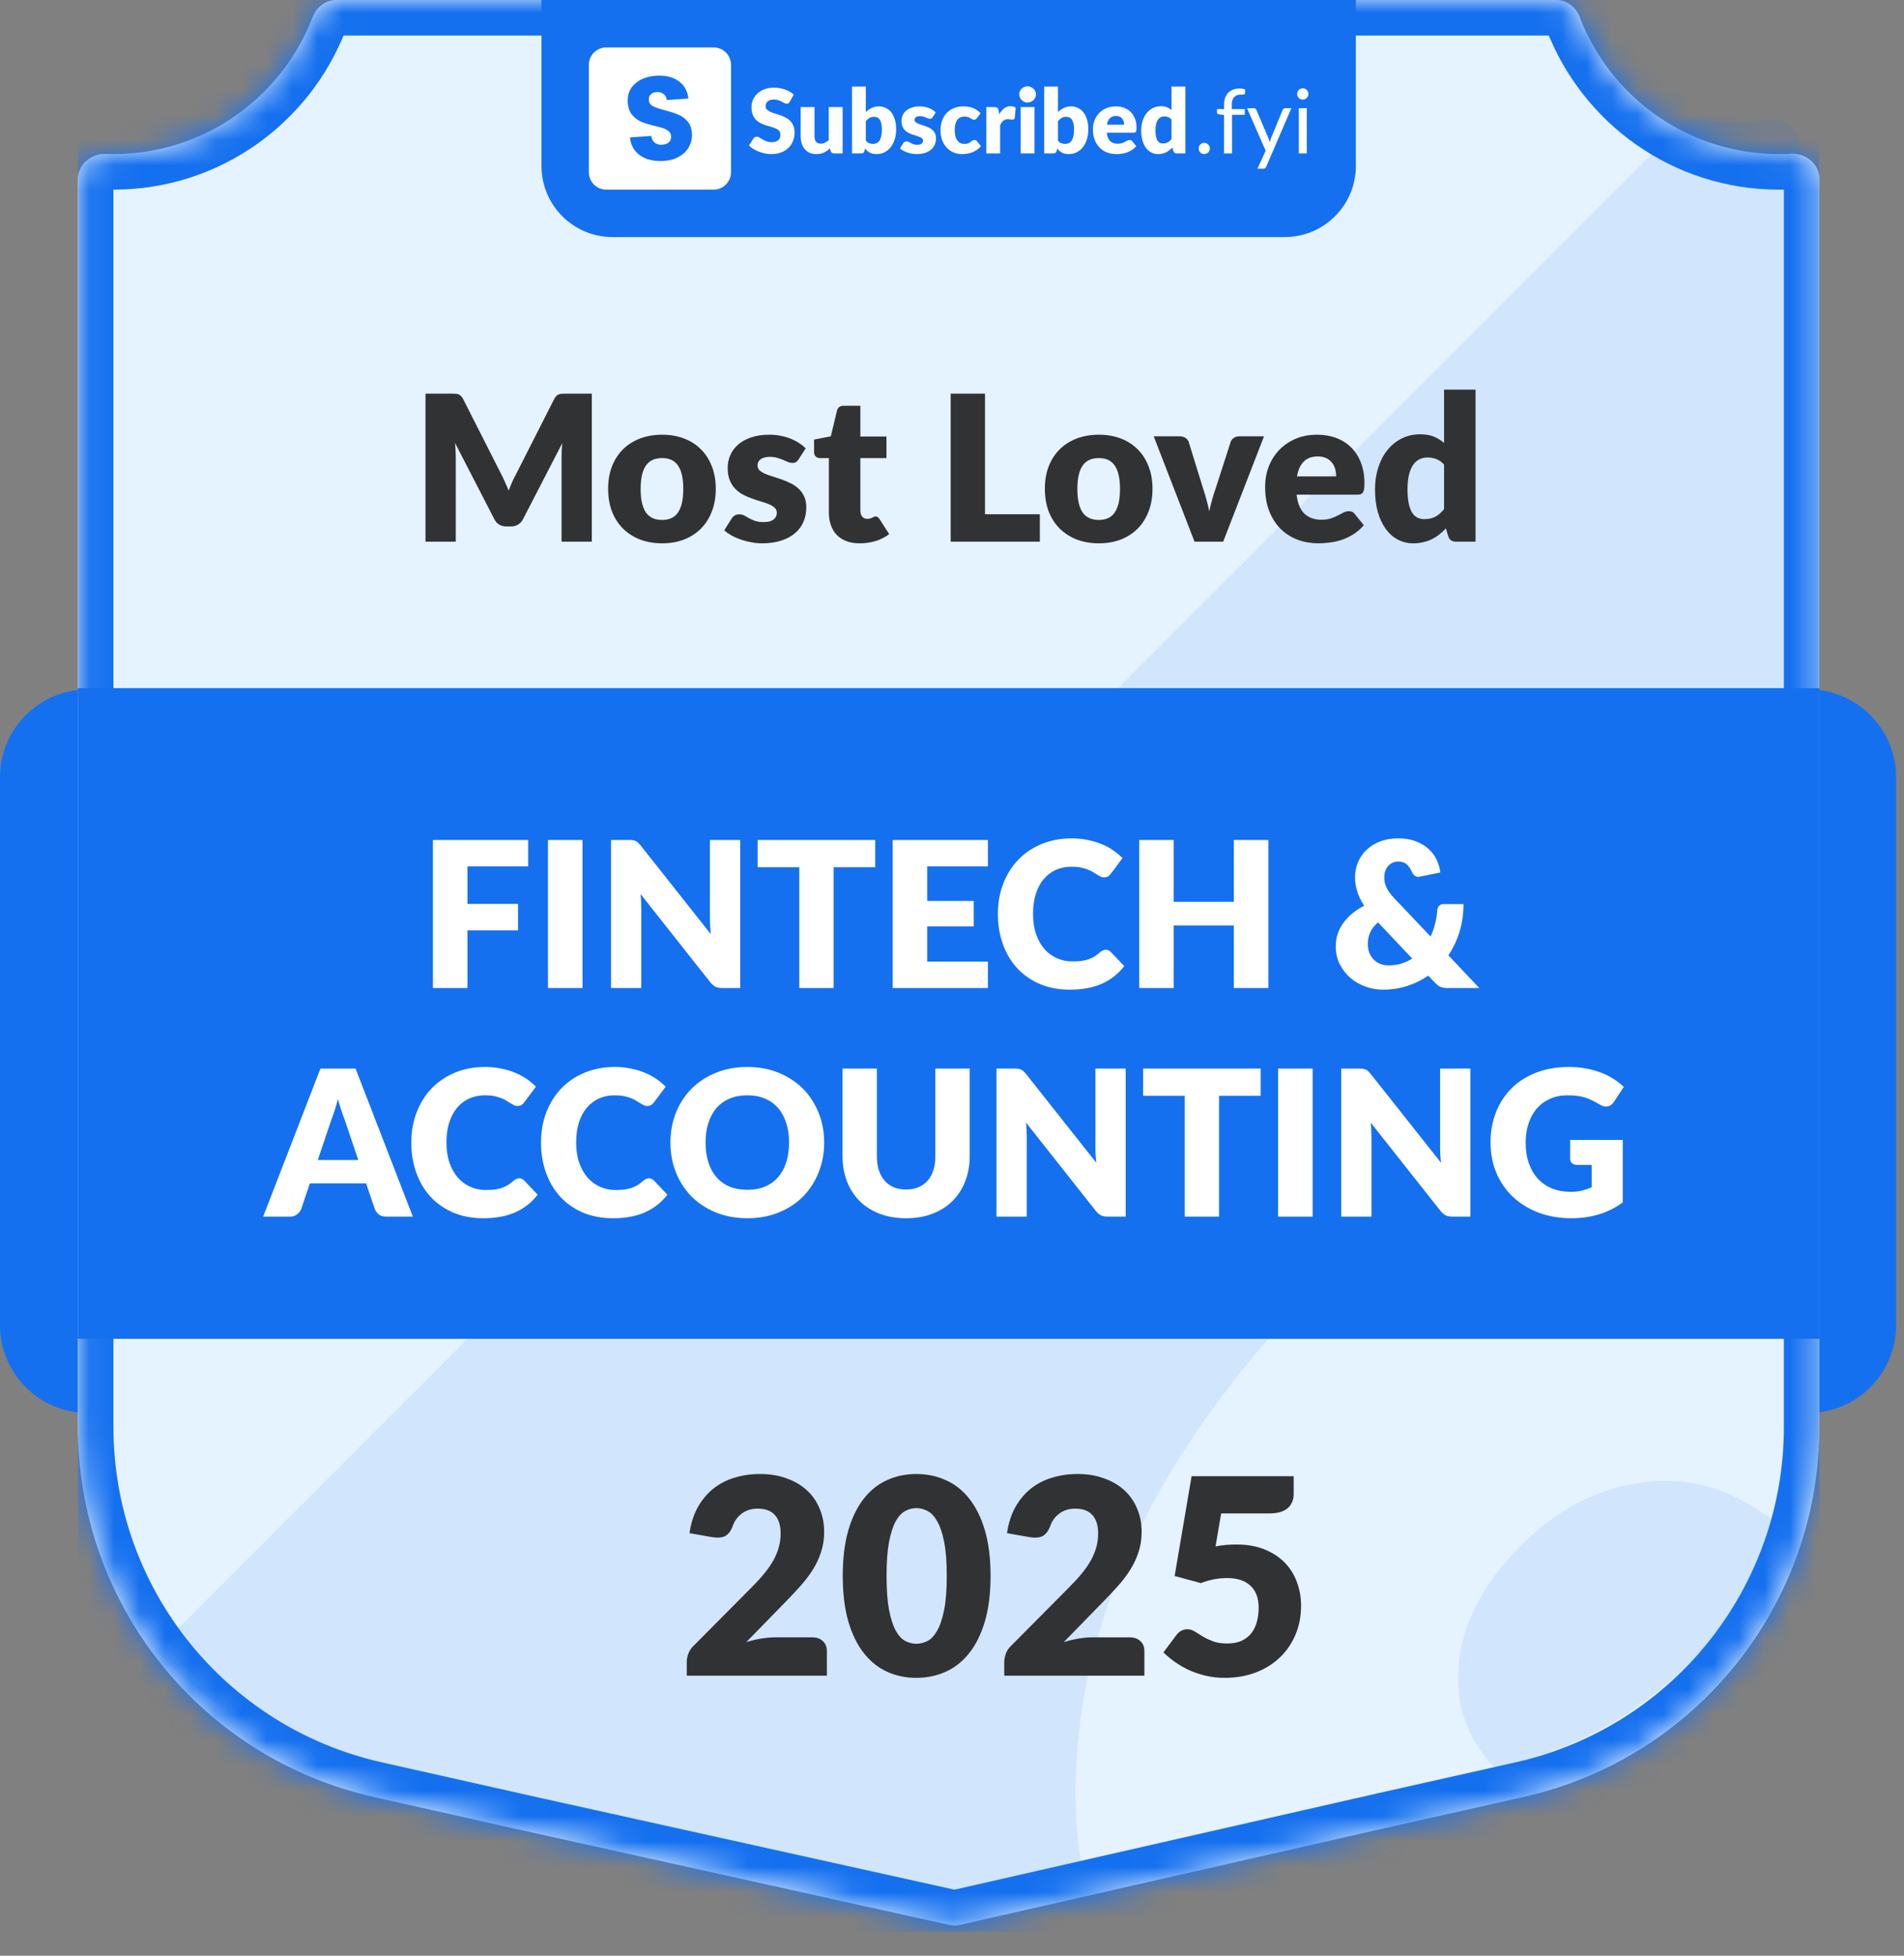 <svg width="75" height="77" viewBox="0 0 75 77" fill="none" xmlns="http://www.w3.org/2000/svg">
<rect x="0" y="0" width="75" height="77" fill="#808080" stroke="none"/>
<path d="M0 30.608C0 28.694 1.551 27.142 3.465 27.142H71.225C73.139 27.142 74.69 28.694 74.69 30.608V52.167C74.69 54.081 73.139 55.633 71.225 55.633H3.465C1.551 55.633 0 54.081 0 52.167V30.608Z" fill="#1570EF"/>
<g clip-path="url(#clip0_32432_22078)">
<mask id="path-4-inside-1_32432_22078" fill="white">
<path fill-rule="evenodd" clip-rule="evenodd" d="M71.668 7.045C71.668 6.459 71.133 6.021 70.548 6.053C70.391 6.062 70.233 6.067 70.074 6.067C66.491 6.067 63.432 3.824 62.225 0.666C62.076 0.277 61.716 0 61.3 0H13.242C12.826 0 12.466 0.277 12.317 0.666C11.11 3.824 8.051 6.067 4.468 6.067C4.367 6.067 4.266 6.065 4.165 6.061C3.588 6.041 3.068 6.476 3.068 7.053V36.867V56.181C3.068 63.168 7.913 69.221 14.731 70.751L20.218 71.983L37.397 75.788C37.532 75.818 37.672 75.817 37.806 75.787L54.518 71.983L60.006 70.751C66.823 69.221 71.668 63.168 71.668 56.181V36.867V7.045Z"/>
</mask>
<path fill-rule="evenodd" clip-rule="evenodd" d="M71.668 7.045C71.668 6.459 71.133 6.021 70.548 6.053C70.391 6.062 70.233 6.067 70.074 6.067C66.491 6.067 63.432 3.824 62.225 0.666C62.076 0.277 61.716 0 61.3 0H13.242C12.826 0 12.466 0.277 12.317 0.666C11.11 3.824 8.051 6.067 4.468 6.067C4.367 6.067 4.266 6.065 4.165 6.061C3.588 6.041 3.068 6.476 3.068 7.053V36.867V56.181C3.068 63.168 7.913 69.221 14.731 70.751L20.218 71.983L37.397 75.788C37.532 75.818 37.672 75.817 37.806 75.787L54.518 71.983L60.006 70.751C66.823 69.221 71.668 63.168 71.668 56.181V36.867V7.045Z" fill="#E5F2FF"/>
<path d="M14.731 70.751L14.424 72.117H14.424L14.731 70.751ZM20.218 71.983L19.912 73.349L19.916 73.35L20.218 71.983ZM54.518 71.983L54.212 70.617L54.208 70.618L54.518 71.983ZM60.006 70.751L60.313 72.117L60.006 70.751ZM37.806 75.787L38.117 77.152L37.806 75.787ZM4.165 6.061L4.115 7.46L4.165 6.061ZM12.317 0.666L13.625 1.166L12.317 0.666ZM62.225 0.666L60.917 1.166L62.225 0.666ZM70.548 6.053L70.47 4.656L70.548 6.053ZM70.074 6.067V7.467C70.259 7.467 70.443 7.461 70.626 7.451L70.548 6.053L70.47 4.656C70.339 4.663 70.207 4.667 70.074 4.667V6.067ZM62.225 0.666L60.917 1.166C62.325 4.848 65.892 7.467 70.074 7.467V6.067V4.667C67.09 4.667 64.54 2.8 63.532 0.166L62.225 0.666ZM13.242 0V1.4H61.3V0V-1.4H13.242V0ZM4.468 6.067V7.467C8.65 7.467 12.217 4.848 13.625 1.166L12.317 0.666L11.009 0.166C10.002 2.8 7.452 4.667 4.468 4.667V6.067ZM4.165 6.061L4.115 7.46C4.232 7.465 4.35 7.467 4.468 7.467V6.067V4.667C4.383 4.667 4.299 4.665 4.215 4.662L4.165 6.061ZM3.068 36.867H4.468V7.053H3.068H1.668V36.867H3.068ZM3.068 56.181H4.468V36.867H3.068H1.668V56.181H3.068ZM14.731 70.751L15.037 69.385C8.859 67.998 4.468 62.513 4.468 56.181H3.068H1.668C1.668 63.823 6.967 70.444 14.424 72.117L14.731 70.751ZM20.218 71.983L20.525 70.617L15.037 69.385L14.731 70.751L14.424 72.117L19.912 73.349L20.218 71.983ZM37.397 75.788L37.7 74.421L20.521 70.617L20.218 71.983L19.916 73.35L37.094 77.155L37.397 75.788ZM54.518 71.983L54.208 70.618L37.495 74.422L37.806 75.787L38.117 77.152L54.829 73.348L54.518 71.983ZM60.006 70.751L59.699 69.385L54.212 70.617L54.518 71.983L54.825 73.349L60.313 72.117L60.006 70.751ZM71.668 56.181H70.268C70.268 62.513 65.878 67.998 59.699 69.385L60.006 70.751L60.313 72.117C67.769 70.444 73.068 63.823 73.068 56.181H71.668ZM71.668 36.867H70.268V56.181H71.668H73.068V36.867H71.668ZM71.668 7.045H70.268V36.867H71.668H73.068V7.045H71.668ZM37.397 75.788L37.094 77.155C37.431 77.23 37.78 77.228 38.117 77.152L37.806 75.787L37.495 74.422C37.563 74.406 37.632 74.406 37.7 74.421L37.397 75.788ZM4.165 6.061L4.215 4.662C2.967 4.618 1.668 5.568 1.668 7.053H3.068H4.468C4.468 7.205 4.395 7.322 4.327 7.383C4.265 7.437 4.191 7.463 4.115 7.46L4.165 6.061ZM13.242 0V-1.4C12.18 -1.4 11.34 -0.7 11.009 0.166L12.317 0.666L13.625 1.166C13.591 1.254 13.473 1.4 13.242 1.4V0ZM62.225 0.666L63.532 0.166C63.202 -0.7 62.362 -1.4 61.3 -1.4V0V1.4C61.069 1.4 60.951 1.254 60.917 1.166L62.225 0.666ZM70.548 6.053L70.626 7.451C70.549 7.456 70.475 7.431 70.412 7.377C70.344 7.317 70.268 7.2 70.268 7.045H71.668H73.068C73.068 5.535 71.733 4.585 70.47 4.656L70.548 6.053Z" fill="#1570EF" mask="url(#path-4-inside-1_32432_22078)"/>
<path opacity="0.1" fill-rule="evenodd" clip-rule="evenodd" d="M66.512 4.62L6.16 64.973C8.172 67.191 10.858 68.815 13.948 69.508L19.436 70.74L36.615 74.545C36.749 74.575 36.889 74.575 37.024 74.544L42.569 73.282C42.368 72.013 42.313 70.695 42.404 69.33C42.734 63.641 45.286 58.063 50.059 52.599C54.916 47.038 60.153 43.699 65.769 42.582C67.508 42.22 69.214 42.1 70.886 42.222V5.709C70.886 5.079 70.271 4.629 69.648 4.725C69.227 4.79 68.796 4.824 68.358 4.824C67.724 4.824 67.106 4.753 66.512 4.62ZM70.199 59.421L69.825 59.849C68.137 58.557 66.362 58.074 64.503 58.401C62.596 58.687 60.889 59.693 59.381 61.419C58.083 62.905 57.438 64.45 57.444 66.055C57.411 67.334 57.881 68.513 58.852 69.592L59.224 69.508C64.525 68.318 68.633 64.394 70.199 59.421Z" fill="#1570EF"/>
<path d="M21.329 0H53.408V6.533C53.408 8.08 52.154 9.333 50.608 9.333H24.129C22.582 9.333 21.329 8.08 21.329 6.533V0Z" fill="#1570EF"/>
<path d="M31.116 4C31.099 4.028 31.08 4.049 31.06 4.063C31.041 4.077 31.017 4.084 30.986 4.084C30.959 4.084 30.93 4.076 30.898 4.059C30.868 4.042 30.833 4.022 30.793 4.001C30.754 3.98 30.71 3.961 30.659 3.945C30.609 3.928 30.552 3.919 30.487 3.919C30.376 3.919 30.293 3.943 30.238 3.991C30.184 4.038 30.157 4.101 30.157 4.182C30.157 4.234 30.173 4.277 30.206 4.31C30.239 4.344 30.282 4.374 30.334 4.398C30.388 4.423 30.449 4.446 30.517 4.467C30.586 4.487 30.656 4.51 30.728 4.535C30.799 4.56 30.869 4.589 30.937 4.623C31.006 4.657 31.067 4.701 31.119 4.753C31.173 4.806 31.217 4.87 31.25 4.946C31.282 5.021 31.299 5.112 31.299 5.219C31.299 5.337 31.278 5.448 31.237 5.551C31.196 5.654 31.137 5.744 31.058 5.821C30.981 5.898 30.885 5.958 30.77 6.002C30.656 6.046 30.527 6.067 30.382 6.067C30.302 6.067 30.221 6.059 30.137 6.043C30.055 6.026 29.976 6.004 29.898 5.974C29.821 5.944 29.749 5.908 29.681 5.867C29.613 5.826 29.554 5.78 29.503 5.73L29.679 5.452C29.693 5.433 29.711 5.416 29.733 5.403C29.757 5.389 29.782 5.382 29.809 5.382C29.844 5.382 29.879 5.393 29.914 5.416C29.951 5.438 29.991 5.462 30.036 5.489C30.081 5.516 30.133 5.541 30.192 5.563C30.25 5.585 30.32 5.597 30.399 5.597C30.507 5.597 30.591 5.573 30.651 5.526C30.71 5.478 30.74 5.403 30.74 5.3C30.74 5.24 30.724 5.191 30.691 5.154C30.658 5.116 30.615 5.085 30.561 5.061C30.508 5.036 30.448 5.014 30.38 4.996C30.312 4.977 30.242 4.956 30.171 4.934C30.099 4.911 30.03 4.883 29.962 4.85C29.894 4.816 29.833 4.772 29.779 4.718C29.726 4.663 29.684 4.595 29.651 4.514C29.618 4.432 29.602 4.332 29.602 4.212C29.602 4.116 29.621 4.022 29.66 3.931C29.698 3.84 29.755 3.758 29.83 3.687C29.905 3.615 29.997 3.559 30.106 3.516C30.215 3.473 30.34 3.451 30.48 3.451C30.558 3.451 30.635 3.458 30.708 3.471C30.783 3.482 30.854 3.501 30.921 3.525C30.988 3.549 31.05 3.577 31.107 3.611C31.166 3.644 31.218 3.682 31.264 3.724L31.116 4Z" fill="white"/>
<path d="M33.191 4.217V6.039H32.853C32.785 6.039 32.741 6.009 32.72 5.948L32.688 5.842C32.653 5.876 32.617 5.907 32.579 5.936C32.542 5.963 32.501 5.986 32.458 6.006C32.416 6.025 32.37 6.039 32.319 6.05C32.27 6.061 32.216 6.067 32.157 6.067C32.058 6.067 31.97 6.05 31.892 6.016C31.816 5.981 31.752 5.933 31.699 5.871C31.646 5.809 31.606 5.735 31.579 5.651C31.553 5.567 31.539 5.474 31.539 5.373V4.217H32.084V5.373C32.084 5.464 32.104 5.533 32.145 5.582C32.186 5.632 32.246 5.656 32.326 5.656C32.386 5.656 32.441 5.644 32.493 5.619C32.546 5.594 32.597 5.559 32.646 5.516V4.217H33.191Z" fill="white"/>
<path d="M34.105 5.544C34.146 5.588 34.191 5.62 34.239 5.639C34.287 5.657 34.335 5.667 34.385 5.667C34.436 5.667 34.483 5.657 34.527 5.639C34.57 5.619 34.607 5.587 34.638 5.544C34.669 5.499 34.694 5.441 34.711 5.37C34.729 5.297 34.738 5.208 34.738 5.103C34.738 5.011 34.731 4.934 34.717 4.871C34.704 4.807 34.684 4.754 34.657 4.715C34.631 4.674 34.598 4.644 34.559 4.627C34.52 4.608 34.475 4.599 34.425 4.599C34.358 4.599 34.3 4.613 34.251 4.643C34.202 4.672 34.153 4.715 34.105 4.771V5.544ZM34.105 4.411C34.175 4.344 34.252 4.291 34.335 4.251C34.42 4.21 34.513 4.189 34.616 4.189C34.719 4.189 34.813 4.21 34.898 4.253C34.982 4.295 35.054 4.355 35.114 4.433C35.173 4.511 35.219 4.604 35.251 4.715C35.283 4.825 35.3 4.948 35.3 5.084C35.3 5.231 35.281 5.365 35.244 5.486C35.206 5.606 35.153 5.71 35.084 5.797C35.016 5.882 34.934 5.949 34.84 5.997C34.745 6.044 34.64 6.067 34.525 6.067C34.47 6.067 34.421 6.062 34.377 6.052C34.334 6.041 34.294 6.026 34.258 6.008C34.222 5.988 34.188 5.964 34.158 5.937C34.129 5.91 34.1 5.881 34.072 5.849L34.053 5.941C34.043 5.978 34.028 6.004 34.007 6.018C33.986 6.032 33.958 6.039 33.922 6.039H33.561V3.409H34.105V4.411Z" fill="white"/>
<path d="M36.736 4.616C36.722 4.638 36.707 4.654 36.69 4.664C36.675 4.673 36.655 4.678 36.631 4.678C36.605 4.678 36.579 4.672 36.553 4.662C36.528 4.65 36.499 4.638 36.469 4.625C36.44 4.612 36.406 4.6 36.369 4.59C36.331 4.578 36.289 4.572 36.241 4.572C36.172 4.572 36.118 4.586 36.081 4.613C36.044 4.638 36.026 4.675 36.026 4.722C36.026 4.756 36.038 4.784 36.061 4.806C36.086 4.828 36.118 4.848 36.158 4.866C36.198 4.882 36.243 4.898 36.293 4.913C36.344 4.928 36.395 4.945 36.448 4.964C36.501 4.983 36.552 5.005 36.602 5.031C36.653 5.055 36.698 5.086 36.738 5.124C36.778 5.16 36.809 5.205 36.833 5.257C36.857 5.31 36.87 5.373 36.87 5.447C36.87 5.537 36.853 5.621 36.82 5.697C36.788 5.773 36.738 5.838 36.673 5.893C36.608 5.948 36.528 5.991 36.432 6.022C36.337 6.052 36.228 6.067 36.103 6.067C36.041 6.067 35.979 6.061 35.917 6.05C35.855 6.038 35.795 6.022 35.736 6.002C35.679 5.982 35.626 5.959 35.577 5.932C35.527 5.904 35.485 5.874 35.45 5.842L35.577 5.642C35.59 5.619 35.608 5.601 35.629 5.588C35.651 5.574 35.679 5.567 35.714 5.567C35.745 5.567 35.773 5.574 35.798 5.588C35.824 5.602 35.851 5.617 35.88 5.633C35.91 5.65 35.944 5.665 35.982 5.679C36.022 5.693 36.072 5.7 36.132 5.7C36.174 5.7 36.209 5.696 36.239 5.688C36.268 5.678 36.291 5.666 36.309 5.651C36.327 5.636 36.34 5.619 36.348 5.6C36.356 5.581 36.36 5.562 36.36 5.542C36.36 5.506 36.348 5.476 36.323 5.452C36.298 5.429 36.266 5.409 36.227 5.393C36.187 5.375 36.141 5.359 36.09 5.345C36.039 5.33 35.988 5.313 35.935 5.294C35.882 5.276 35.83 5.253 35.779 5.228C35.728 5.201 35.683 5.167 35.643 5.127C35.603 5.086 35.571 5.037 35.547 4.978C35.522 4.92 35.51 4.849 35.51 4.766C35.51 4.688 35.524 4.615 35.554 4.546C35.584 4.476 35.629 4.414 35.689 4.361C35.749 4.309 35.824 4.267 35.914 4.237C36.004 4.205 36.109 4.189 36.23 4.189C36.296 4.189 36.359 4.195 36.42 4.207C36.482 4.219 36.54 4.235 36.594 4.256C36.648 4.277 36.697 4.302 36.741 4.332C36.786 4.36 36.825 4.391 36.859 4.425L36.736 4.616Z" fill="white"/>
<path d="M38.482 4.65C38.465 4.669 38.449 4.685 38.434 4.697C38.419 4.709 38.397 4.715 38.369 4.715C38.342 4.715 38.318 4.708 38.295 4.695C38.274 4.682 38.25 4.668 38.223 4.653C38.197 4.637 38.165 4.622 38.129 4.609C38.092 4.596 38.047 4.59 37.993 4.59C37.926 4.59 37.868 4.602 37.819 4.627C37.771 4.651 37.731 4.686 37.7 4.732C37.668 4.778 37.645 4.834 37.63 4.901C37.614 4.966 37.607 5.041 37.607 5.124C37.607 5.298 37.64 5.433 37.707 5.526C37.775 5.62 37.868 5.667 37.986 5.667C38.05 5.667 38.099 5.659 38.136 5.644C38.173 5.628 38.205 5.61 38.23 5.591C38.256 5.571 38.28 5.553 38.301 5.537C38.323 5.52 38.35 5.512 38.383 5.512C38.427 5.512 38.459 5.528 38.482 5.56L38.64 5.755C38.584 5.819 38.524 5.872 38.462 5.913C38.4 5.953 38.336 5.984 38.271 6.008C38.206 6.03 38.141 6.045 38.076 6.053C38.01 6.063 37.946 6.067 37.884 6.067C37.773 6.067 37.666 6.046 37.565 6.004C37.464 5.962 37.375 5.901 37.297 5.821C37.221 5.741 37.16 5.642 37.115 5.524C37.07 5.407 37.048 5.274 37.048 5.124C37.048 4.993 37.067 4.87 37.106 4.757C37.146 4.642 37.204 4.543 37.28 4.46C37.357 4.375 37.452 4.309 37.565 4.261C37.678 4.213 37.809 4.189 37.958 4.189C38.101 4.189 38.226 4.212 38.334 4.258C38.442 4.303 38.539 4.37 38.626 4.458L38.482 4.65Z" fill="white"/>
<path d="M39.361 4.498C39.417 4.4 39.482 4.323 39.554 4.267C39.628 4.21 39.713 4.182 39.807 4.182C39.889 4.182 39.956 4.202 40.008 4.24L39.973 4.641C39.967 4.667 39.957 4.684 39.943 4.693C39.93 4.703 39.912 4.708 39.888 4.708C39.879 4.708 39.867 4.707 39.851 4.706C39.836 4.705 39.82 4.703 39.804 4.702C39.788 4.7 39.771 4.698 39.753 4.697C39.737 4.695 39.721 4.693 39.707 4.693C39.628 4.693 39.564 4.715 39.516 4.757C39.469 4.799 39.429 4.857 39.396 4.932V6.039H38.852V4.217H39.175C39.202 4.217 39.224 4.22 39.242 4.224C39.261 4.229 39.276 4.237 39.287 4.247C39.3 4.257 39.31 4.269 39.316 4.286C39.323 4.302 39.328 4.322 39.333 4.346L39.361 4.498Z" fill="white"/>
<path d="M40.75 4.217V6.039H40.206V4.217H40.75ZM40.807 3.718C40.807 3.762 40.798 3.803 40.78 3.841C40.763 3.879 40.739 3.912 40.708 3.942C40.678 3.97 40.642 3.993 40.601 4.01C40.561 4.026 40.518 4.035 40.473 4.035C40.428 4.035 40.387 4.026 40.348 4.01C40.309 3.993 40.275 3.97 40.244 3.942C40.215 3.912 40.192 3.879 40.174 3.841C40.158 3.803 40.15 3.762 40.15 3.718C40.15 3.674 40.158 3.632 40.174 3.594C40.192 3.555 40.215 3.521 40.244 3.492C40.275 3.463 40.309 3.44 40.348 3.423C40.387 3.407 40.428 3.399 40.473 3.399C40.518 3.399 40.561 3.407 40.601 3.423C40.642 3.44 40.678 3.463 40.708 3.492C40.739 3.521 40.763 3.555 40.78 3.594C40.798 3.632 40.807 3.674 40.807 3.718Z" fill="white"/>
<path d="M41.675 5.544C41.716 5.588 41.76 5.62 41.808 5.639C41.856 5.657 41.905 5.667 41.954 5.667C42.006 5.667 42.053 5.657 42.096 5.639C42.14 5.619 42.177 5.587 42.207 5.544C42.239 5.499 42.263 5.441 42.281 5.37C42.298 5.297 42.307 5.208 42.307 5.103C42.307 5.011 42.3 4.934 42.286 4.871C42.273 4.807 42.253 4.754 42.227 4.715C42.201 4.674 42.168 4.644 42.128 4.627C42.089 4.608 42.045 4.599 41.995 4.599C41.928 4.599 41.87 4.613 41.821 4.643C41.771 4.672 41.723 4.715 41.675 4.771V5.544ZM41.675 4.411C41.745 4.344 41.822 4.291 41.905 4.251C41.989 4.21 42.083 4.189 42.186 4.189C42.289 4.189 42.383 4.21 42.467 4.253C42.551 4.295 42.623 4.355 42.683 4.433C42.743 4.511 42.789 4.604 42.82 4.715C42.853 4.825 42.87 4.948 42.87 5.084C42.87 5.231 42.851 5.365 42.813 5.486C42.776 5.606 42.722 5.71 42.653 5.797C42.585 5.882 42.504 5.949 42.409 5.997C42.314 6.044 42.209 6.067 42.095 6.067C42.04 6.067 41.99 6.062 41.947 6.052C41.904 6.041 41.864 6.026 41.828 6.008C41.791 5.988 41.758 5.964 41.727 5.937C41.698 5.91 41.669 5.881 41.641 5.849L41.622 5.941C41.613 5.978 41.597 6.004 41.576 6.018C41.555 6.032 41.527 6.039 41.492 6.039H41.13V3.409H41.675V4.411Z" fill="white"/>
<path d="M44.281 4.91C44.281 4.866 44.275 4.824 44.263 4.783C44.253 4.742 44.235 4.706 44.209 4.674C44.184 4.641 44.152 4.615 44.111 4.595C44.07 4.575 44.02 4.565 43.961 4.565C43.858 4.565 43.777 4.595 43.719 4.655C43.66 4.713 43.622 4.798 43.603 4.91H44.281ZM43.596 5.226C43.613 5.378 43.66 5.489 43.735 5.558C43.81 5.626 43.906 5.66 44.025 5.66C44.088 5.66 44.142 5.652 44.188 5.637C44.234 5.622 44.274 5.605 44.309 5.586C44.345 5.567 44.378 5.55 44.407 5.535C44.438 5.52 44.47 5.512 44.502 5.512C44.546 5.512 44.578 5.528 44.601 5.56L44.759 5.755C44.703 5.819 44.642 5.872 44.576 5.913C44.512 5.953 44.445 5.984 44.376 6.008C44.308 6.03 44.239 6.045 44.17 6.053C44.102 6.063 44.037 6.067 43.975 6.067C43.848 6.067 43.728 6.047 43.615 6.006C43.504 5.964 43.406 5.902 43.322 5.82C43.239 5.738 43.172 5.636 43.123 5.514C43.075 5.392 43.051 5.25 43.051 5.089C43.051 4.967 43.072 4.852 43.113 4.743C43.155 4.634 43.215 4.538 43.292 4.456C43.37 4.374 43.465 4.309 43.575 4.261C43.686 4.213 43.811 4.189 43.951 4.189C44.071 4.189 44.181 4.208 44.281 4.245C44.382 4.283 44.468 4.337 44.539 4.409C44.612 4.48 44.668 4.568 44.708 4.672C44.749 4.775 44.769 4.893 44.769 5.024C44.769 5.065 44.768 5.098 44.764 5.124C44.761 5.15 44.754 5.17 44.745 5.185C44.735 5.201 44.723 5.211 44.706 5.217C44.691 5.223 44.671 5.226 44.646 5.226H43.596Z" fill="white"/>
<path d="M46.147 4.706C46.106 4.66 46.062 4.628 46.014 4.611C45.965 4.592 45.915 4.583 45.862 4.583C45.812 4.583 45.766 4.593 45.724 4.613C45.681 4.633 45.645 4.665 45.613 4.709C45.583 4.753 45.559 4.809 45.541 4.88C45.523 4.95 45.514 5.035 45.514 5.134C45.514 5.231 45.522 5.311 45.536 5.377C45.55 5.442 45.569 5.496 45.594 5.537C45.619 5.577 45.65 5.605 45.685 5.623C45.72 5.64 45.759 5.649 45.803 5.649C45.843 5.649 45.878 5.646 45.91 5.639C45.943 5.63 45.972 5.619 45.999 5.605C46.026 5.591 46.052 5.574 46.075 5.553C46.1 5.53 46.124 5.505 46.147 5.477V4.706ZM46.692 3.409V6.039H46.354C46.286 6.039 46.242 6.009 46.221 5.948L46.179 5.809C46.142 5.848 46.104 5.883 46.064 5.915C46.025 5.946 45.981 5.974 45.934 5.997C45.889 6.019 45.839 6.036 45.785 6.048C45.732 6.061 45.675 6.067 45.613 6.067C45.518 6.067 45.43 6.046 45.349 6.004C45.269 5.962 45.199 5.901 45.14 5.821C45.082 5.742 45.035 5.645 45.002 5.53C44.969 5.414 44.952 5.282 44.952 5.134C44.952 4.999 44.971 4.873 45.009 4.757C45.046 4.64 45.099 4.539 45.167 4.455C45.236 4.369 45.318 4.302 45.414 4.254C45.51 4.206 45.616 4.182 45.732 4.182C45.827 4.182 45.907 4.196 45.971 4.223C46.036 4.25 46.094 4.286 46.147 4.332V3.409H46.692Z" fill="white"/>
<path d="M47.218 5.846C47.218 5.816 47.223 5.787 47.233 5.76C47.245 5.733 47.26 5.71 47.279 5.69C47.299 5.67 47.322 5.654 47.349 5.642C47.376 5.63 47.405 5.625 47.435 5.625C47.466 5.625 47.495 5.63 47.522 5.642C47.549 5.654 47.572 5.67 47.592 5.69C47.612 5.71 47.628 5.733 47.639 5.76C47.651 5.787 47.657 5.816 47.657 5.846C47.657 5.878 47.651 5.907 47.639 5.934C47.628 5.96 47.612 5.982 47.592 6.002C47.572 6.022 47.549 6.037 47.522 6.048C47.495 6.06 47.466 6.066 47.435 6.066C47.405 6.066 47.376 6.06 47.349 6.048C47.322 6.037 47.299 6.022 47.279 6.002C47.26 5.982 47.245 5.96 47.233 5.934C47.223 5.907 47.218 5.878 47.218 5.846Z" fill="white"/>
<path d="M48.217 6.039V4.527L48.02 4.504C47.995 4.498 47.975 4.489 47.959 4.477C47.943 4.465 47.936 4.446 47.936 4.423V4.295H48.217V4.123C48.217 4.021 48.231 3.93 48.259 3.852C48.288 3.772 48.329 3.706 48.382 3.652C48.436 3.597 48.5 3.555 48.575 3.527C48.65 3.499 48.734 3.485 48.828 3.485C48.908 3.485 48.981 3.496 49.048 3.52L49.041 3.676C49.038 3.704 49.023 3.72 48.993 3.722C48.965 3.724 48.927 3.725 48.879 3.725C48.825 3.725 48.776 3.732 48.731 3.747C48.688 3.761 48.651 3.783 48.619 3.815C48.587 3.847 48.563 3.888 48.545 3.94C48.529 3.991 48.521 4.055 48.521 4.131V4.295H49.034V4.521H48.531V6.039H48.217Z" fill="white"/>
<path d="M50.868 4.26L49.876 6.565C49.865 6.588 49.852 6.607 49.835 6.621C49.82 6.635 49.796 6.642 49.763 6.642H49.531L49.856 5.936L49.122 4.26H49.392C49.419 4.26 49.44 4.267 49.456 4.281C49.472 4.294 49.483 4.308 49.489 4.325L49.965 5.445C49.984 5.495 50 5.546 50.013 5.6C50.029 5.545 50.047 5.493 50.065 5.444L50.527 4.325C50.534 4.306 50.546 4.291 50.562 4.279C50.58 4.266 50.599 4.26 50.62 4.26H50.868Z" fill="white"/>
<path d="M51.475 4.26V6.039H51.162V4.26H51.475ZM51.541 3.701C51.541 3.731 51.535 3.76 51.522 3.787C51.51 3.813 51.494 3.836 51.473 3.857C51.453 3.877 51.429 3.893 51.401 3.905C51.374 3.916 51.345 3.922 51.315 3.922C51.284 3.922 51.256 3.916 51.229 3.905C51.203 3.893 51.18 3.877 51.16 3.857C51.14 3.836 51.124 3.813 51.113 3.787C51.101 3.76 51.095 3.731 51.095 3.701C51.095 3.67 51.101 3.642 51.113 3.615C51.124 3.587 51.14 3.563 51.16 3.543C51.18 3.522 51.203 3.505 51.229 3.494C51.256 3.482 51.284 3.476 51.315 3.476C51.345 3.476 51.374 3.482 51.401 3.494C51.429 3.505 51.453 3.522 51.473 3.543C51.494 3.563 51.51 3.587 51.522 3.615C51.535 3.642 51.541 3.67 51.541 3.701Z" fill="white"/>
<path fill-rule="evenodd" clip-rule="evenodd" d="M23.883 1.867C23.503 1.867 23.195 2.175 23.195 2.554V6.779C23.195 7.159 23.503 7.467 23.883 7.467H28.108C28.487 7.467 28.795 7.159 28.795 6.779V2.554C28.795 2.175 28.487 1.867 28.108 1.867H23.883ZM25.504 6.265C25.696 6.329 25.911 6.353 26.147 6.337C26.39 6.32 26.597 6.26 26.768 6.157C26.94 6.055 27.067 5.924 27.148 5.765C27.232 5.605 27.268 5.432 27.255 5.245C27.241 5.049 27.183 4.892 27.079 4.774C26.975 4.656 26.855 4.569 26.718 4.513C26.585 4.456 26.411 4.4 26.197 4.343C25.984 4.289 25.826 4.235 25.724 4.183C25.621 4.131 25.566 4.052 25.559 3.946C25.552 3.849 25.576 3.774 25.631 3.72C25.686 3.663 25.761 3.631 25.856 3.625C25.966 3.617 26.059 3.642 26.134 3.699C26.209 3.753 26.253 3.833 26.266 3.939L27.118 3.879C27.081 3.572 26.948 3.34 26.718 3.184C26.488 3.025 26.195 2.958 25.839 2.982C25.489 3.007 25.211 3.114 25.005 3.304C24.799 3.49 24.707 3.736 24.728 4.041C24.743 4.247 24.802 4.41 24.906 4.531C25.01 4.652 25.13 4.741 25.267 4.797C25.404 4.854 25.578 4.907 25.792 4.958C25.939 4.991 26.052 5.023 26.131 5.051C26.213 5.08 26.282 5.119 26.338 5.168C26.397 5.218 26.43 5.283 26.435 5.364C26.442 5.46 26.414 5.539 26.35 5.6C26.286 5.657 26.196 5.69 26.079 5.698C25.966 5.706 25.872 5.682 25.797 5.624C25.721 5.564 25.674 5.473 25.653 5.353L24.815 5.411C24.836 5.626 24.907 5.805 25.028 5.95C25.153 6.095 25.311 6.2 25.504 6.265Z" fill="white"/>
<g clip-path="url(#clip1_32432_22078)">
<path d="M23.312 15.499V21.327H22.12V17.975C22.12 17.898 22.122 17.814 22.125 17.723C22.13 17.633 22.138 17.541 22.148 17.447L20.601 20.443C20.552 20.537 20.487 20.607 20.404 20.655C20.325 20.703 20.233 20.727 20.128 20.727H19.945C19.84 20.727 19.747 20.703 19.665 20.655C19.584 20.607 19.52 20.537 19.473 20.443L17.924 17.439C17.933 17.535 17.939 17.63 17.945 17.723C17.95 17.814 17.953 17.898 17.953 17.975V21.327H16.761V15.499H17.793C17.851 15.499 17.902 15.501 17.945 15.503C17.99 15.506 18.03 15.514 18.064 15.527C18.099 15.541 18.13 15.562 18.157 15.591C18.186 15.618 18.214 15.657 18.241 15.707L19.741 18.663C19.794 18.765 19.845 18.87 19.892 18.979C19.943 19.089 19.991 19.201 20.037 19.315C20.082 19.198 20.128 19.083 20.177 18.971C20.227 18.859 20.28 18.753 20.337 18.651L21.832 15.707C21.859 15.657 21.886 15.618 21.913 15.591C21.942 15.562 21.974 15.541 22.009 15.527C22.043 15.514 22.082 15.506 22.125 15.503C22.17 15.501 22.222 15.499 22.28 15.499H23.312ZM26.083 17.115C26.398 17.115 26.684 17.165 26.943 17.263C27.202 17.362 27.423 17.503 27.607 17.687C27.794 17.871 27.938 18.095 28.039 18.359C28.143 18.621 28.195 18.915 28.195 19.243C28.195 19.574 28.143 19.873 28.039 20.139C27.938 20.403 27.794 20.629 27.607 20.815C27.423 20.999 27.202 21.142 26.943 21.243C26.684 21.342 26.398 21.391 26.083 21.391C25.766 21.391 25.477 21.342 25.215 21.243C24.956 21.142 24.733 20.999 24.543 20.815C24.357 20.629 24.211 20.403 24.107 20.139C24.006 19.873 23.955 19.574 23.955 19.243C23.955 18.915 24.006 18.621 24.107 18.359C24.211 18.095 24.357 17.871 24.543 17.687C24.733 17.503 24.956 17.362 25.215 17.263C25.477 17.165 25.766 17.115 26.083 17.115ZM26.083 20.471C26.369 20.471 26.578 20.371 26.711 20.171C26.847 19.969 26.915 19.662 26.915 19.251C26.915 18.841 26.847 18.535 26.711 18.335C26.578 18.135 26.369 18.035 26.083 18.035C25.79 18.035 25.575 18.135 25.439 18.335C25.303 18.535 25.235 18.841 25.235 19.251C25.235 19.662 25.303 19.969 25.439 20.171C25.575 20.371 25.79 20.471 26.083 20.471ZM31.456 18.087C31.424 18.138 31.389 18.174 31.352 18.195C31.317 18.217 31.272 18.227 31.216 18.227C31.157 18.227 31.098 18.215 31.04 18.191C30.981 18.165 30.917 18.137 30.848 18.107C30.781 18.078 30.705 18.051 30.62 18.027C30.534 18.001 30.437 17.987 30.328 17.987C30.17 17.987 30.049 18.018 29.964 18.079C29.881 18.138 29.84 18.221 29.84 18.327C29.84 18.405 29.866 18.469 29.92 18.519C29.976 18.57 30.049 18.615 30.14 18.655C30.23 18.693 30.333 18.729 30.448 18.763C30.562 18.798 30.68 18.837 30.8 18.879C30.92 18.922 31.037 18.973 31.152 19.031C31.266 19.087 31.369 19.158 31.46 19.243C31.55 19.326 31.622 19.427 31.676 19.547C31.732 19.667 31.76 19.811 31.76 19.979C31.76 20.185 31.722 20.374 31.648 20.547C31.573 20.721 31.461 20.87 31.312 20.995C31.165 21.121 30.982 21.218 30.764 21.287C30.548 21.357 30.298 21.391 30.016 21.391C29.874 21.391 29.733 21.378 29.592 21.351C29.45 21.325 29.313 21.289 29.18 21.243C29.049 21.198 28.928 21.145 28.816 21.083C28.704 21.019 28.608 20.951 28.528 20.879L28.816 20.423C28.848 20.37 28.888 20.329 28.936 20.299C28.986 20.267 29.05 20.251 29.128 20.251C29.2 20.251 29.264 20.267 29.32 20.299C29.378 20.331 29.441 20.366 29.508 20.403C29.574 20.441 29.652 20.475 29.74 20.507C29.83 20.539 29.944 20.555 30.08 20.555C30.176 20.555 30.257 20.546 30.324 20.527C30.39 20.506 30.444 20.478 30.484 20.443C30.524 20.409 30.553 20.37 30.572 20.327C30.59 20.285 30.6 20.241 30.6 20.195C30.6 20.113 30.572 20.045 30.516 19.991C30.46 19.938 30.386 19.893 30.296 19.855C30.205 19.815 30.101 19.779 29.984 19.747C29.869 19.713 29.752 19.674 29.632 19.631C29.512 19.589 29.393 19.538 29.276 19.479C29.161 19.418 29.058 19.342 28.968 19.251C28.877 19.158 28.804 19.045 28.748 18.911C28.692 18.778 28.664 18.617 28.664 18.427C28.664 18.251 28.697 18.085 28.764 17.927C28.833 17.767 28.936 17.627 29.072 17.507C29.208 17.387 29.378 17.293 29.584 17.223C29.789 17.151 30.029 17.115 30.304 17.115C30.453 17.115 30.597 17.129 30.736 17.155C30.877 17.182 31.009 17.219 31.132 17.267C31.254 17.315 31.366 17.373 31.468 17.439C31.569 17.503 31.658 17.574 31.736 17.651L31.456 18.087ZM33.866 21.391C33.669 21.391 33.494 21.363 33.342 21.307C33.193 21.249 33.066 21.167 32.962 21.063C32.861 20.957 32.783 20.829 32.73 20.679C32.677 20.53 32.65 20.363 32.65 20.179V18.035H32.298C32.234 18.035 32.179 18.015 32.134 17.975C32.089 17.933 32.066 17.871 32.066 17.791V17.307L32.726 17.179L32.97 16.167C33.002 16.039 33.093 15.975 33.242 15.975H33.89V17.187H34.918V18.035H33.89V20.095C33.89 20.191 33.913 20.271 33.958 20.335C34.006 20.397 34.074 20.427 34.162 20.427C34.207 20.427 34.245 20.423 34.274 20.415C34.306 20.405 34.333 20.394 34.354 20.383C34.378 20.37 34.399 20.359 34.418 20.351C34.439 20.341 34.463 20.335 34.49 20.335C34.527 20.335 34.557 20.345 34.578 20.363C34.602 20.379 34.626 20.406 34.65 20.443L35.026 21.031C34.866 21.151 34.686 21.242 34.486 21.303C34.286 21.362 34.079 21.391 33.866 21.391ZM40.96 20.247V21.327H37.448V15.499H38.8V20.247H40.96ZM43.286 17.115C43.601 17.115 43.888 17.165 44.146 17.263C44.405 17.362 44.626 17.503 44.81 17.687C44.997 17.871 45.141 18.095 45.242 18.359C45.346 18.621 45.398 18.915 45.398 19.243C45.398 19.574 45.346 19.873 45.242 20.139C45.141 20.403 44.997 20.629 44.81 20.815C44.626 20.999 44.405 21.142 44.146 21.243C43.888 21.342 43.601 21.391 43.286 21.391C42.969 21.391 42.68 21.342 42.418 21.243C42.16 21.142 41.936 20.999 41.746 20.815C41.56 20.629 41.414 20.403 41.31 20.139C41.209 19.873 41.158 19.574 41.158 19.243C41.158 18.915 41.209 18.621 41.31 18.359C41.414 18.095 41.56 17.871 41.746 17.687C41.936 17.503 42.16 17.362 42.418 17.263C42.68 17.165 42.969 17.115 43.286 17.115ZM43.286 20.471C43.572 20.471 43.781 20.371 43.914 20.171C44.05 19.969 44.118 19.662 44.118 19.251C44.118 18.841 44.05 18.535 43.914 18.335C43.781 18.135 43.572 18.035 43.286 18.035C42.993 18.035 42.778 18.135 42.642 18.335C42.506 18.535 42.438 18.841 42.438 19.251C42.438 19.662 42.506 19.969 42.642 20.171C42.778 20.371 42.993 20.471 43.286 20.471ZM49.79 17.179L48.182 21.327H47.054L45.446 17.179H46.478C46.566 17.179 46.639 17.201 46.698 17.243C46.759 17.283 46.801 17.334 46.822 17.395L47.398 19.255C47.449 19.407 47.493 19.555 47.53 19.699C47.57 19.843 47.605 19.987 47.634 20.131C47.693 19.843 47.774 19.551 47.878 19.255L48.478 17.395C48.499 17.334 48.539 17.283 48.598 17.243C48.657 17.201 48.726 17.179 48.806 17.179H49.79ZM52.634 18.755C52.634 18.657 52.621 18.561 52.594 18.467C52.57 18.374 52.529 18.291 52.47 18.219C52.414 18.145 52.339 18.085 52.246 18.039C52.153 17.994 52.039 17.971 51.906 17.971C51.671 17.971 51.487 18.039 51.354 18.175C51.221 18.309 51.133 18.502 51.09 18.755H52.634ZM51.074 19.475C51.114 19.822 51.219 20.074 51.39 20.231C51.561 20.386 51.781 20.463 52.05 20.463C52.194 20.463 52.318 20.446 52.422 20.411C52.526 20.377 52.618 20.338 52.698 20.295C52.781 20.253 52.855 20.214 52.922 20.179C52.991 20.145 53.063 20.127 53.138 20.127C53.237 20.127 53.311 20.163 53.362 20.235L53.722 20.679C53.594 20.826 53.455 20.946 53.306 21.039C53.159 21.13 53.007 21.202 52.85 21.255C52.695 21.306 52.539 21.341 52.382 21.359C52.227 21.381 52.079 21.391 51.938 21.391C51.647 21.391 51.374 21.345 51.118 21.251C50.865 21.155 50.642 21.014 50.45 20.827C50.261 20.641 50.11 20.409 49.998 20.131C49.889 19.854 49.834 19.531 49.834 19.163C49.834 18.886 49.881 18.623 49.974 18.375C50.07 18.127 50.206 17.91 50.382 17.723C50.561 17.537 50.775 17.389 51.026 17.279C51.279 17.17 51.565 17.115 51.882 17.115C52.157 17.115 52.407 17.158 52.634 17.243C52.863 17.329 53.059 17.453 53.222 17.615C53.387 17.778 53.515 17.978 53.606 18.215C53.699 18.45 53.746 18.717 53.746 19.015C53.746 19.109 53.742 19.185 53.734 19.243C53.726 19.302 53.711 19.349 53.69 19.383C53.669 19.418 53.639 19.442 53.602 19.455C53.567 19.469 53.522 19.475 53.466 19.475H51.074ZM56.883 18.291C56.789 18.187 56.688 18.115 56.578 18.075C56.469 18.033 56.355 18.011 56.234 18.011C56.12 18.011 56.014 18.034 55.919 18.079C55.822 18.125 55.739 18.198 55.666 18.299C55.597 18.398 55.542 18.527 55.502 18.687C55.462 18.847 55.443 19.041 55.443 19.267C55.443 19.486 55.459 19.67 55.49 19.819C55.523 19.969 55.566 20.09 55.623 20.183C55.681 20.274 55.751 20.339 55.831 20.379C55.91 20.419 56 20.439 56.099 20.439C56.189 20.439 56.27 20.431 56.343 20.415C56.417 20.397 56.485 20.371 56.547 20.339C56.608 20.307 56.665 20.267 56.718 20.219C56.775 20.169 56.829 20.111 56.883 20.047V18.291ZM58.123 15.339V21.327H57.355C57.2 21.327 57.099 21.258 57.05 21.119L56.955 20.803C56.872 20.891 56.785 20.971 56.694 21.043C56.604 21.115 56.505 21.178 56.398 21.231C56.294 21.282 56.181 21.321 56.059 21.347C55.938 21.377 55.808 21.391 55.666 21.391C55.45 21.391 55.251 21.343 55.066 21.247C54.883 21.151 54.724 21.013 54.59 20.831C54.457 20.65 54.352 20.429 54.275 20.167C54.2 19.903 54.163 19.603 54.163 19.267C54.163 18.958 54.205 18.671 54.291 18.407C54.376 18.141 54.496 17.911 54.651 17.719C54.808 17.525 54.996 17.373 55.215 17.263C55.433 17.154 55.675 17.099 55.938 17.099C56.154 17.099 56.336 17.13 56.483 17.191C56.629 17.253 56.763 17.335 56.883 17.439V15.339H58.123Z" fill="#313234"/>
<rect width="68.6" height="25.618" transform="translate(3.068 27.091)" fill="#1570EF"/>
<path d="M18.413 34.112V35.588H20.405V36.632H18.413V38.9H17.053V33.072H20.805V34.112H18.413ZM22.945 38.9H21.585V33.072H22.945V38.9ZM29.157 33.072V38.9H28.453C28.349 38.9 28.261 38.884 28.189 38.852C28.12 38.817 28.05 38.759 27.981 38.676L25.233 35.2C25.244 35.304 25.25 35.405 25.253 35.504C25.258 35.6 25.261 35.691 25.261 35.776V38.9H24.069V33.072H24.781C24.84 33.072 24.889 33.075 24.929 33.08C24.969 33.085 25.005 33.096 25.037 33.112C25.069 33.125 25.1 33.145 25.129 33.172C25.158 33.199 25.192 33.235 25.229 33.28L28.001 36.78C27.988 36.668 27.978 36.56 27.973 36.456C27.968 36.349 27.965 36.249 27.965 36.156V33.072H29.157ZM34.476 34.144H32.836V38.9H31.484V34.144H29.844V33.072H34.476V34.144ZM36.523 34.112V35.472H38.355V36.472H36.523V37.86H38.915V38.9H35.163V33.072H38.915V34.112H36.523ZM43.56 37.392C43.592 37.392 43.624 37.399 43.656 37.412C43.688 37.423 43.718 37.443 43.748 37.472L44.284 38.036C44.049 38.343 43.754 38.575 43.4 38.732C43.048 38.887 42.63 38.964 42.148 38.964C41.705 38.964 41.308 38.889 40.956 38.74C40.606 38.588 40.309 38.38 40.064 38.116C39.821 37.849 39.634 37.535 39.504 37.172C39.373 36.807 39.308 36.411 39.308 35.984C39.308 35.549 39.378 35.151 39.52 34.788C39.661 34.423 39.86 34.108 40.116 33.844C40.372 33.58 40.678 33.375 41.036 33.228C41.393 33.081 41.786 33.008 42.216 33.008C42.434 33.008 42.64 33.028 42.832 33.068C43.026 33.105 43.208 33.159 43.376 33.228C43.544 33.295 43.698 33.376 43.84 33.472C43.981 33.568 44.106 33.672 44.216 33.784L43.76 34.396C43.73 34.433 43.696 34.468 43.656 34.5C43.616 34.529 43.56 34.544 43.488 34.544C43.44 34.544 43.394 34.533 43.352 34.512C43.309 34.491 43.264 34.465 43.216 34.436C43.168 34.404 43.114 34.371 43.056 34.336C43 34.299 42.932 34.265 42.852 34.236C42.774 34.204 42.682 34.177 42.576 34.156C42.472 34.135 42.349 34.124 42.208 34.124C41.984 34.124 41.778 34.165 41.592 34.248C41.408 34.331 41.248 34.452 41.112 34.612C40.978 34.769 40.874 34.964 40.8 35.196C40.728 35.425 40.692 35.688 40.692 35.984C40.692 36.283 40.732 36.548 40.812 36.78C40.894 37.012 41.005 37.208 41.144 37.368C41.285 37.525 41.449 37.645 41.636 37.728C41.822 37.811 42.022 37.852 42.236 37.852C42.358 37.852 42.47 37.847 42.572 37.836C42.673 37.823 42.768 37.803 42.856 37.776C42.944 37.747 43.026 37.709 43.104 37.664C43.181 37.616 43.26 37.556 43.34 37.484C43.372 37.457 43.406 37.436 43.444 37.42C43.481 37.401 43.52 37.392 43.56 37.392ZM49.962 33.072V38.9H48.602V36.436H46.234V38.9H44.874V33.072H46.234V35.508H48.602V33.072H49.962ZM54.284 36.316C54.137 36.439 54.033 36.571 53.972 36.712C53.911 36.851 53.88 36.999 53.88 37.156C53.88 37.284 53.899 37.4 53.936 37.504C53.976 37.608 54.032 37.697 54.104 37.772C54.176 37.847 54.261 37.905 54.36 37.948C54.461 37.988 54.573 38.008 54.696 38.008C54.875 38.008 55.041 37.985 55.196 37.94C55.351 37.892 55.495 37.825 55.628 37.74L54.284 36.316ZM58.272 38.9H57.048C56.987 38.9 56.932 38.897 56.884 38.892C56.836 38.884 56.791 38.872 56.748 38.856C56.708 38.84 56.669 38.817 56.632 38.788C56.595 38.759 56.555 38.721 56.512 38.676L56.26 38.412C56.007 38.588 55.729 38.724 55.428 38.82C55.129 38.916 54.811 38.964 54.472 38.964C54.24 38.964 54.012 38.924 53.788 38.844C53.567 38.764 53.369 38.651 53.196 38.504C53.023 38.355 52.883 38.175 52.776 37.964C52.669 37.753 52.616 37.517 52.616 37.256C52.616 37.08 52.643 36.913 52.696 36.756C52.752 36.599 52.829 36.453 52.928 36.32C53.029 36.184 53.148 36.061 53.284 35.952C53.42 35.84 53.571 35.743 53.736 35.66C53.608 35.465 53.516 35.275 53.46 35.088C53.404 34.901 53.376 34.72 53.376 34.544C53.376 34.336 53.413 34.14 53.488 33.956C53.565 33.769 53.676 33.607 53.82 33.468C53.967 33.327 54.145 33.215 54.356 33.132C54.569 33.049 54.813 33.008 55.088 33.008C55.347 33.008 55.575 33.047 55.772 33.124C55.969 33.199 56.136 33.299 56.272 33.424C56.408 33.547 56.515 33.689 56.592 33.852C56.669 34.015 56.717 34.181 56.736 34.352L55.936 34.512C55.795 34.544 55.691 34.488 55.624 34.344C55.563 34.205 55.491 34.1 55.408 34.028C55.328 33.956 55.221 33.92 55.088 33.92C54.995 33.92 54.913 33.937 54.844 33.972C54.775 34.007 54.716 34.052 54.668 34.108C54.623 34.164 54.588 34.229 54.564 34.304C54.54 34.379 54.528 34.456 54.528 34.536C54.528 34.605 54.533 34.672 54.544 34.736C54.557 34.797 54.579 34.861 54.608 34.928C54.637 34.992 54.676 35.059 54.724 35.128C54.775 35.197 54.837 35.273 54.912 35.356L56.352 36.872C56.424 36.715 56.483 36.549 56.528 36.376C56.573 36.2 56.603 36.02 56.616 35.836C56.624 35.761 56.649 35.703 56.692 35.66C56.735 35.617 56.792 35.596 56.864 35.596H57.648C57.648 35.983 57.596 36.345 57.492 36.684C57.388 37.023 57.241 37.332 57.052 37.612L58.272 38.9ZM14.114 45.672L13.574 44.076C13.534 43.975 13.491 43.856 13.446 43.72C13.401 43.581 13.355 43.432 13.31 43.272C13.27 43.435 13.227 43.585 13.182 43.724C13.137 43.863 13.094 43.983 13.054 44.084L12.518 45.672H14.114ZM16.262 47.9H15.214C15.097 47.9 15.002 47.873 14.93 47.82C14.858 47.764 14.803 47.693 14.766 47.608L14.422 46.592H12.206L11.862 47.608C11.833 47.683 11.779 47.751 11.702 47.812C11.627 47.871 11.534 47.9 11.422 47.9H10.366L12.622 42.072H14.006L16.262 47.9ZM20.454 46.392C20.486 46.392 20.518 46.399 20.55 46.412C20.582 46.423 20.613 46.443 20.642 46.472L21.178 47.036C20.943 47.343 20.649 47.575 20.294 47.732C19.942 47.887 19.525 47.964 19.042 47.964C18.599 47.964 18.202 47.889 17.85 47.74C17.501 47.588 17.203 47.38 16.958 47.116C16.715 46.849 16.529 46.535 16.398 46.172C16.267 45.807 16.202 45.411 16.202 44.984C16.202 44.549 16.273 44.151 16.414 43.788C16.555 43.423 16.754 43.108 17.01 42.844C17.266 42.58 17.573 42.375 17.93 42.228C18.287 42.081 18.681 42.008 19.11 42.008C19.329 42.008 19.534 42.028 19.726 42.068C19.921 42.105 20.102 42.159 20.27 42.228C20.438 42.295 20.593 42.376 20.734 42.472C20.875 42.568 21.001 42.672 21.11 42.784L20.654 43.396C20.625 43.433 20.59 43.468 20.55 43.5C20.51 43.529 20.454 43.544 20.382 43.544C20.334 43.544 20.289 43.533 20.246 43.512C20.203 43.491 20.158 43.465 20.11 43.436C20.062 43.404 20.009 43.371 19.95 43.336C19.894 43.299 19.826 43.265 19.746 43.236C19.669 43.204 19.577 43.177 19.47 43.156C19.366 43.135 19.243 43.124 19.102 43.124C18.878 43.124 18.673 43.165 18.486 43.248C18.302 43.331 18.142 43.452 18.006 43.612C17.873 43.769 17.769 43.964 17.694 44.196C17.622 44.425 17.586 44.688 17.586 44.984C17.586 45.283 17.626 45.548 17.706 45.78C17.789 46.012 17.899 46.208 18.038 46.368C18.179 46.525 18.343 46.645 18.53 46.728C18.717 46.811 18.917 46.852 19.13 46.852C19.253 46.852 19.365 46.847 19.466 46.836C19.567 46.823 19.662 46.803 19.75 46.776C19.838 46.747 19.921 46.709 19.998 46.664C20.075 46.616 20.154 46.556 20.234 46.484C20.266 46.457 20.301 46.436 20.338 46.42C20.375 46.401 20.414 46.392 20.454 46.392ZM25.564 46.392C25.596 46.392 25.628 46.399 25.66 46.412C25.692 46.423 25.722 46.443 25.752 46.472L26.288 47.036C26.053 47.343 25.758 47.575 25.404 47.732C25.052 47.887 24.634 47.964 24.151 47.964C23.709 47.964 23.311 47.889 22.959 47.74C22.61 47.588 22.313 47.38 22.067 47.116C21.825 46.849 21.638 46.535 21.508 46.172C21.377 45.807 21.311 45.411 21.311 44.984C21.311 44.549 21.382 44.151 21.523 43.788C21.665 43.423 21.863 43.108 22.119 42.844C22.375 42.58 22.682 42.375 23.04 42.228C23.397 42.081 23.79 42.008 24.22 42.008C24.438 42.008 24.643 42.028 24.835 42.068C25.03 42.105 25.212 42.159 25.38 42.228C25.547 42.295 25.702 42.376 25.843 42.472C25.985 42.568 26.11 42.672 26.22 42.784L25.764 43.396C25.734 43.433 25.7 43.468 25.66 43.5C25.619 43.529 25.564 43.544 25.491 43.544C25.444 43.544 25.398 43.533 25.355 43.512C25.313 43.491 25.267 43.465 25.22 43.436C25.172 43.404 25.118 43.371 25.059 43.336C25.003 43.299 24.936 43.265 24.855 43.236C24.778 43.204 24.686 43.177 24.579 43.156C24.476 43.135 24.353 43.124 24.212 43.124C23.988 43.124 23.782 43.165 23.596 43.248C23.412 43.331 23.252 43.452 23.116 43.612C22.982 43.769 22.878 43.964 22.803 44.196C22.732 44.425 22.695 44.688 22.695 44.984C22.695 45.283 22.735 45.548 22.816 45.78C22.898 46.012 23.009 46.208 23.148 46.368C23.289 46.525 23.453 46.645 23.64 46.728C23.826 46.811 24.026 46.852 24.239 46.852C24.362 46.852 24.474 46.847 24.576 46.836C24.677 46.823 24.771 46.803 24.86 46.776C24.948 46.747 25.03 46.709 25.108 46.664C25.185 46.616 25.264 46.556 25.343 46.484C25.375 46.457 25.41 46.436 25.448 46.42C25.485 46.401 25.523 46.392 25.564 46.392ZM32.465 44.984C32.465 45.405 32.392 45.797 32.245 46.16C32.101 46.523 31.897 46.839 31.633 47.108C31.369 47.375 31.05 47.584 30.677 47.736C30.306 47.888 29.894 47.964 29.441 47.964C28.988 47.964 28.574 47.888 28.201 47.736C27.828 47.584 27.508 47.375 27.241 47.108C26.977 46.839 26.771 46.523 26.625 46.16C26.481 45.797 26.409 45.405 26.409 44.984C26.409 44.563 26.481 44.171 26.625 43.808C26.771 43.445 26.977 43.131 27.241 42.864C27.508 42.597 27.828 42.388 28.201 42.236C28.574 42.084 28.988 42.008 29.441 42.008C29.894 42.008 30.306 42.085 30.677 42.24C31.05 42.392 31.369 42.601 31.633 42.868C31.897 43.135 32.101 43.449 32.245 43.812C32.392 44.175 32.465 44.565 32.465 44.984ZM31.081 44.984C31.081 44.696 31.044 44.437 30.969 44.208C30.894 43.976 30.786 43.78 30.645 43.62C30.506 43.46 30.335 43.337 30.133 43.252C29.93 43.167 29.7 43.124 29.441 43.124C29.18 43.124 28.946 43.167 28.741 43.252C28.538 43.337 28.366 43.46 28.225 43.62C28.086 43.78 27.98 43.976 27.905 44.208C27.83 44.437 27.793 44.696 27.793 44.984C27.793 45.275 27.83 45.536 27.905 45.768C27.98 45.997 28.086 46.192 28.225 46.352C28.366 46.512 28.538 46.635 28.741 46.72C28.946 46.803 29.18 46.844 29.441 46.844C29.7 46.844 29.93 46.803 30.133 46.72C30.335 46.635 30.506 46.512 30.645 46.352C30.786 46.192 30.894 45.997 30.969 45.768C31.044 45.536 31.081 45.275 31.081 44.984ZM35.693 46.832C35.874 46.832 36.035 46.803 36.176 46.744C36.321 46.683 36.442 46.596 36.541 46.484C36.639 46.372 36.714 46.236 36.764 46.076C36.818 45.913 36.844 45.729 36.844 45.524V42.072H38.197V45.524C38.197 45.881 38.138 46.209 38.02 46.508C37.906 46.807 37.74 47.064 37.525 47.28C37.309 47.496 37.046 47.664 36.736 47.784C36.427 47.904 36.079 47.964 35.693 47.964C35.303 47.964 34.954 47.904 34.645 47.784C34.335 47.664 34.072 47.496 33.856 47.28C33.641 47.064 33.475 46.807 33.361 46.508C33.246 46.209 33.188 45.881 33.188 45.524V42.072H34.541V45.52C34.541 45.725 34.566 45.909 34.617 46.072C34.67 46.232 34.746 46.369 34.844 46.484C34.943 46.596 35.063 46.683 35.205 46.744C35.349 46.803 35.511 46.832 35.693 46.832ZM44.341 42.072V47.9H43.637C43.533 47.9 43.445 47.884 43.373 47.852C43.303 47.817 43.234 47.759 43.165 47.676L40.417 44.2C40.427 44.304 40.434 44.405 40.437 44.504C40.442 44.6 40.445 44.691 40.445 44.776V47.9H39.253V42.072H39.965C40.023 42.072 40.073 42.075 40.113 42.08C40.153 42.085 40.189 42.096 40.221 42.112C40.253 42.125 40.283 42.145 40.313 42.172C40.342 42.199 40.375 42.235 40.413 42.28L43.185 45.78C43.171 45.668 43.162 45.56 43.157 45.456C43.151 45.349 43.149 45.249 43.149 45.156V42.072H44.341ZM49.659 43.144H48.019V47.9H46.667V43.144H45.027V42.072H49.659V43.144ZM51.706 47.9H50.346V42.072H51.706V47.9ZM57.919 42.072V47.9H57.215C57.111 47.9 57.023 47.884 56.951 47.852C56.881 47.817 56.812 47.759 56.743 47.676L53.995 44.2C54.005 44.304 54.012 44.405 54.015 44.504C54.02 44.6 54.023 44.691 54.023 44.776V47.9H52.831V42.072H53.543C53.601 42.072 53.651 42.075 53.691 42.08C53.731 42.085 53.767 42.096 53.799 42.112C53.831 42.125 53.861 42.145 53.891 42.172C53.92 42.199 53.953 42.235 53.991 42.28L56.763 45.78C56.749 45.668 56.74 45.56 56.735 45.456C56.729 45.349 56.727 45.249 56.727 45.156V42.072H57.919ZM61.849 44.88H63.922V47.34C63.623 47.559 63.304 47.717 62.965 47.816C62.63 47.915 62.278 47.964 61.91 47.964C61.429 47.964 60.992 47.889 60.597 47.74C60.206 47.588 59.87 47.38 59.59 47.116C59.309 46.849 59.093 46.535 58.941 46.172C58.789 45.807 58.714 45.411 58.714 44.984C58.714 44.549 58.785 44.151 58.929 43.788C59.074 43.423 59.279 43.108 59.545 42.844C59.815 42.58 60.139 42.375 60.517 42.228C60.899 42.081 61.324 42.008 61.794 42.008C62.036 42.008 62.264 42.028 62.477 42.068C62.691 42.108 62.887 42.163 63.066 42.232C63.247 42.301 63.412 42.384 63.562 42.48C63.711 42.576 63.844 42.68 63.962 42.792L63.569 43.388C63.508 43.481 63.428 43.539 63.33 43.56C63.233 43.581 63.13 43.557 63.017 43.488C62.911 43.424 62.809 43.369 62.714 43.324C62.62 43.276 62.524 43.237 62.425 43.208C62.327 43.179 62.223 43.157 62.114 43.144C62.004 43.131 61.882 43.124 61.745 43.124C61.492 43.124 61.264 43.169 61.062 43.26C60.859 43.348 60.685 43.473 60.541 43.636C60.4 43.799 60.291 43.995 60.214 44.224C60.136 44.451 60.097 44.704 60.097 44.984C60.097 45.293 60.14 45.568 60.225 45.808C60.311 46.048 60.431 46.251 60.586 46.416C60.743 46.581 60.929 46.708 61.145 46.796C61.364 46.881 61.605 46.924 61.87 46.924C62.032 46.924 62.179 46.908 62.309 46.876C62.443 46.844 62.572 46.801 62.697 46.748V45.864H62.121C62.036 45.864 61.969 45.841 61.922 45.796C61.873 45.751 61.849 45.693 61.849 45.624V44.88Z" fill="white"/>
<path d="M31.989 64.464C32.169 64.464 32.311 64.514 32.415 64.615C32.519 64.712 32.571 64.841 32.571 65.003V65.973H27.052V65.434C27.052 65.33 27.073 65.218 27.117 65.1C27.16 64.981 27.235 64.873 27.343 64.776L29.607 62.496C29.801 62.302 29.97 62.117 30.113 61.941C30.257 61.765 30.376 61.593 30.469 61.424C30.563 61.251 30.633 61.081 30.679 60.912C30.726 60.739 30.75 60.558 30.75 60.367C30.75 60.055 30.674 59.816 30.523 59.65C30.376 59.481 30.149 59.397 29.844 59.397C29.596 59.397 29.386 59.464 29.213 59.596C29.044 59.726 28.928 59.888 28.863 60.082C28.788 60.279 28.689 60.41 28.567 60.475C28.444 60.54 28.27 60.554 28.044 60.518L27.16 60.362C27.217 59.97 27.327 59.629 27.488 59.338C27.654 59.047 27.857 58.804 28.098 58.61C28.342 58.416 28.62 58.272 28.933 58.179C29.246 58.082 29.582 58.033 29.941 58.033C30.329 58.033 30.678 58.091 30.987 58.206C31.299 58.317 31.565 58.474 31.784 58.675C32.004 58.876 32.171 59.117 32.286 59.397C32.404 59.674 32.464 59.979 32.464 60.313C32.464 60.601 32.422 60.867 32.34 61.111C32.261 61.355 32.151 61.589 32.011 61.812C31.871 62.031 31.707 62.245 31.52 62.453C31.337 62.658 31.141 62.867 30.933 63.078L29.397 64.652C29.594 64.591 29.79 64.545 29.984 64.512C30.178 64.48 30.358 64.464 30.523 64.464H31.989ZM39.019 62.044C39.019 62.73 38.945 63.325 38.798 63.828C38.65 64.331 38.445 64.748 38.183 65.078C37.924 65.409 37.615 65.655 37.256 65.817C36.9 65.978 36.514 66.059 36.097 66.059C35.68 66.059 35.294 65.978 34.938 65.817C34.586 65.655 34.281 65.409 34.022 65.078C33.763 64.748 33.56 64.331 33.413 63.828C33.269 63.325 33.197 62.73 33.197 62.044C33.197 61.357 33.269 60.763 33.413 60.26C33.56 59.756 33.763 59.34 34.022 59.009C34.281 58.678 34.586 58.434 34.938 58.276C35.294 58.114 35.68 58.033 36.097 58.033C36.514 58.033 36.9 58.114 37.256 58.276C37.615 58.434 37.924 58.678 38.183 59.009C38.445 59.34 38.65 59.756 38.798 60.26C38.945 60.763 39.019 61.357 39.019 62.044ZM37.294 62.044C37.294 61.501 37.26 61.057 37.191 60.712C37.123 60.364 37.032 60.091 36.916 59.893C36.805 59.695 36.678 59.561 36.534 59.489C36.39 59.413 36.245 59.376 36.097 59.376C35.95 59.376 35.804 59.413 35.661 59.489C35.52 59.561 35.395 59.695 35.283 59.893C35.175 60.091 35.087 60.364 35.019 60.712C34.955 61.057 34.922 61.501 34.922 62.044C34.922 62.59 34.955 63.035 35.019 63.38C35.087 63.725 35.175 63.998 35.283 64.2C35.395 64.397 35.52 64.534 35.661 64.609C35.804 64.681 35.95 64.717 36.097 64.717C36.245 64.717 36.39 64.681 36.534 64.609C36.678 64.534 36.805 64.397 36.916 64.2C37.032 63.998 37.123 63.725 37.191 63.38C37.26 63.035 37.294 62.59 37.294 62.044ZM44.496 64.464C44.675 64.464 44.817 64.514 44.922 64.615C45.026 64.712 45.078 64.841 45.078 65.003V65.973H39.558V65.434C39.558 65.33 39.58 65.218 39.623 65.1C39.666 64.981 39.742 64.873 39.849 64.776L42.113 62.496C42.307 62.302 42.476 62.117 42.62 61.941C42.764 61.765 42.882 61.593 42.976 61.424C43.069 61.251 43.139 61.081 43.186 60.912C43.233 60.739 43.256 60.558 43.256 60.367C43.256 60.055 43.181 59.816 43.03 59.65C42.882 59.481 42.656 59.397 42.35 59.397C42.102 59.397 41.892 59.464 41.72 59.596C41.551 59.726 41.434 59.888 41.37 60.082C41.294 60.279 41.195 60.41 41.073 60.475C40.951 60.54 40.777 60.554 40.55 60.518L39.666 60.362C39.724 59.97 39.833 59.629 39.995 59.338C40.16 59.047 40.363 58.804 40.604 58.61C40.848 58.416 41.127 58.272 41.44 58.179C41.752 58.082 42.088 58.033 42.447 58.033C42.836 58.033 43.184 58.091 43.493 58.206C43.806 58.317 44.072 58.474 44.291 58.675C44.51 58.876 44.677 59.117 44.792 59.397C44.911 59.674 44.97 59.979 44.97 60.313C44.97 60.601 44.929 60.867 44.846 61.111C44.767 61.355 44.657 61.589 44.517 61.812C44.377 62.031 44.214 62.245 44.027 62.453C43.843 62.658 43.648 62.867 43.439 63.078L41.903 64.652C42.101 64.591 42.297 64.545 42.491 64.512C42.685 64.48 42.864 64.464 43.03 64.464H44.496ZM47.881 60.885C48.029 60.856 48.171 60.836 48.307 60.825C48.444 60.815 48.577 60.809 48.706 60.809C49.119 60.809 49.484 60.872 49.8 60.998C50.117 61.124 50.382 61.296 50.598 61.515C50.814 61.731 50.975 61.986 51.083 62.281C51.194 62.572 51.25 62.884 51.25 63.219C51.25 63.639 51.175 64.023 51.024 64.372C50.877 64.717 50.67 65.015 50.404 65.267C50.138 65.518 49.82 65.714 49.45 65.854C49.083 65.991 48.681 66.059 48.242 66.059C47.987 66.059 47.743 66.032 47.51 65.978C47.279 65.924 47.062 65.853 46.857 65.763C46.656 65.669 46.469 65.563 46.297 65.445C46.124 65.323 45.968 65.193 45.828 65.057L46.345 64.367C46.399 64.295 46.462 64.241 46.534 64.205C46.606 64.165 46.683 64.146 46.766 64.146C46.873 64.146 46.974 64.176 47.068 64.237C47.164 64.295 47.269 64.359 47.38 64.431C47.495 64.5 47.628 64.562 47.779 64.62C47.93 64.677 48.117 64.706 48.34 64.706C48.562 64.706 48.753 64.67 48.911 64.599C49.069 64.523 49.197 64.422 49.294 64.297C49.394 64.167 49.466 64.018 49.509 63.849C49.556 63.677 49.579 63.493 49.579 63.3C49.579 62.919 49.471 62.629 49.256 62.432C49.04 62.23 48.735 62.13 48.34 62.13C47.987 62.13 47.642 62.196 47.305 62.329L46.27 62.049L46.938 58.12H50.959V58.81C50.959 58.925 50.941 59.029 50.905 59.122C50.869 59.216 50.812 59.298 50.733 59.37C50.657 59.438 50.557 59.492 50.431 59.532C50.305 59.568 50.154 59.586 49.978 59.586H48.102L47.881 60.885Z" fill="#313234"/>
</g>
</g>
<defs>
<clipPath id="clip0_32432_22078">
<path d="M3.068 0H67.935C69.997 0 71.668 1.671 71.668 3.733V61.133C71.668 69.381 64.983 76.067 56.735 76.067H18.002C9.754 76.067 3.068 69.381 3.068 61.133V0Z" fill="white"/>
</clipPath>
<clipPath id="clip1_32432_22078">
<path d="M3.068 9.333H71.668V59.267C71.668 68.545 64.147 76.067 54.868 76.067H19.868C10.59 76.067 3.068 68.545 3.068 59.267V9.333Z" fill="white"/>
</clipPath>
</defs>
</svg>
